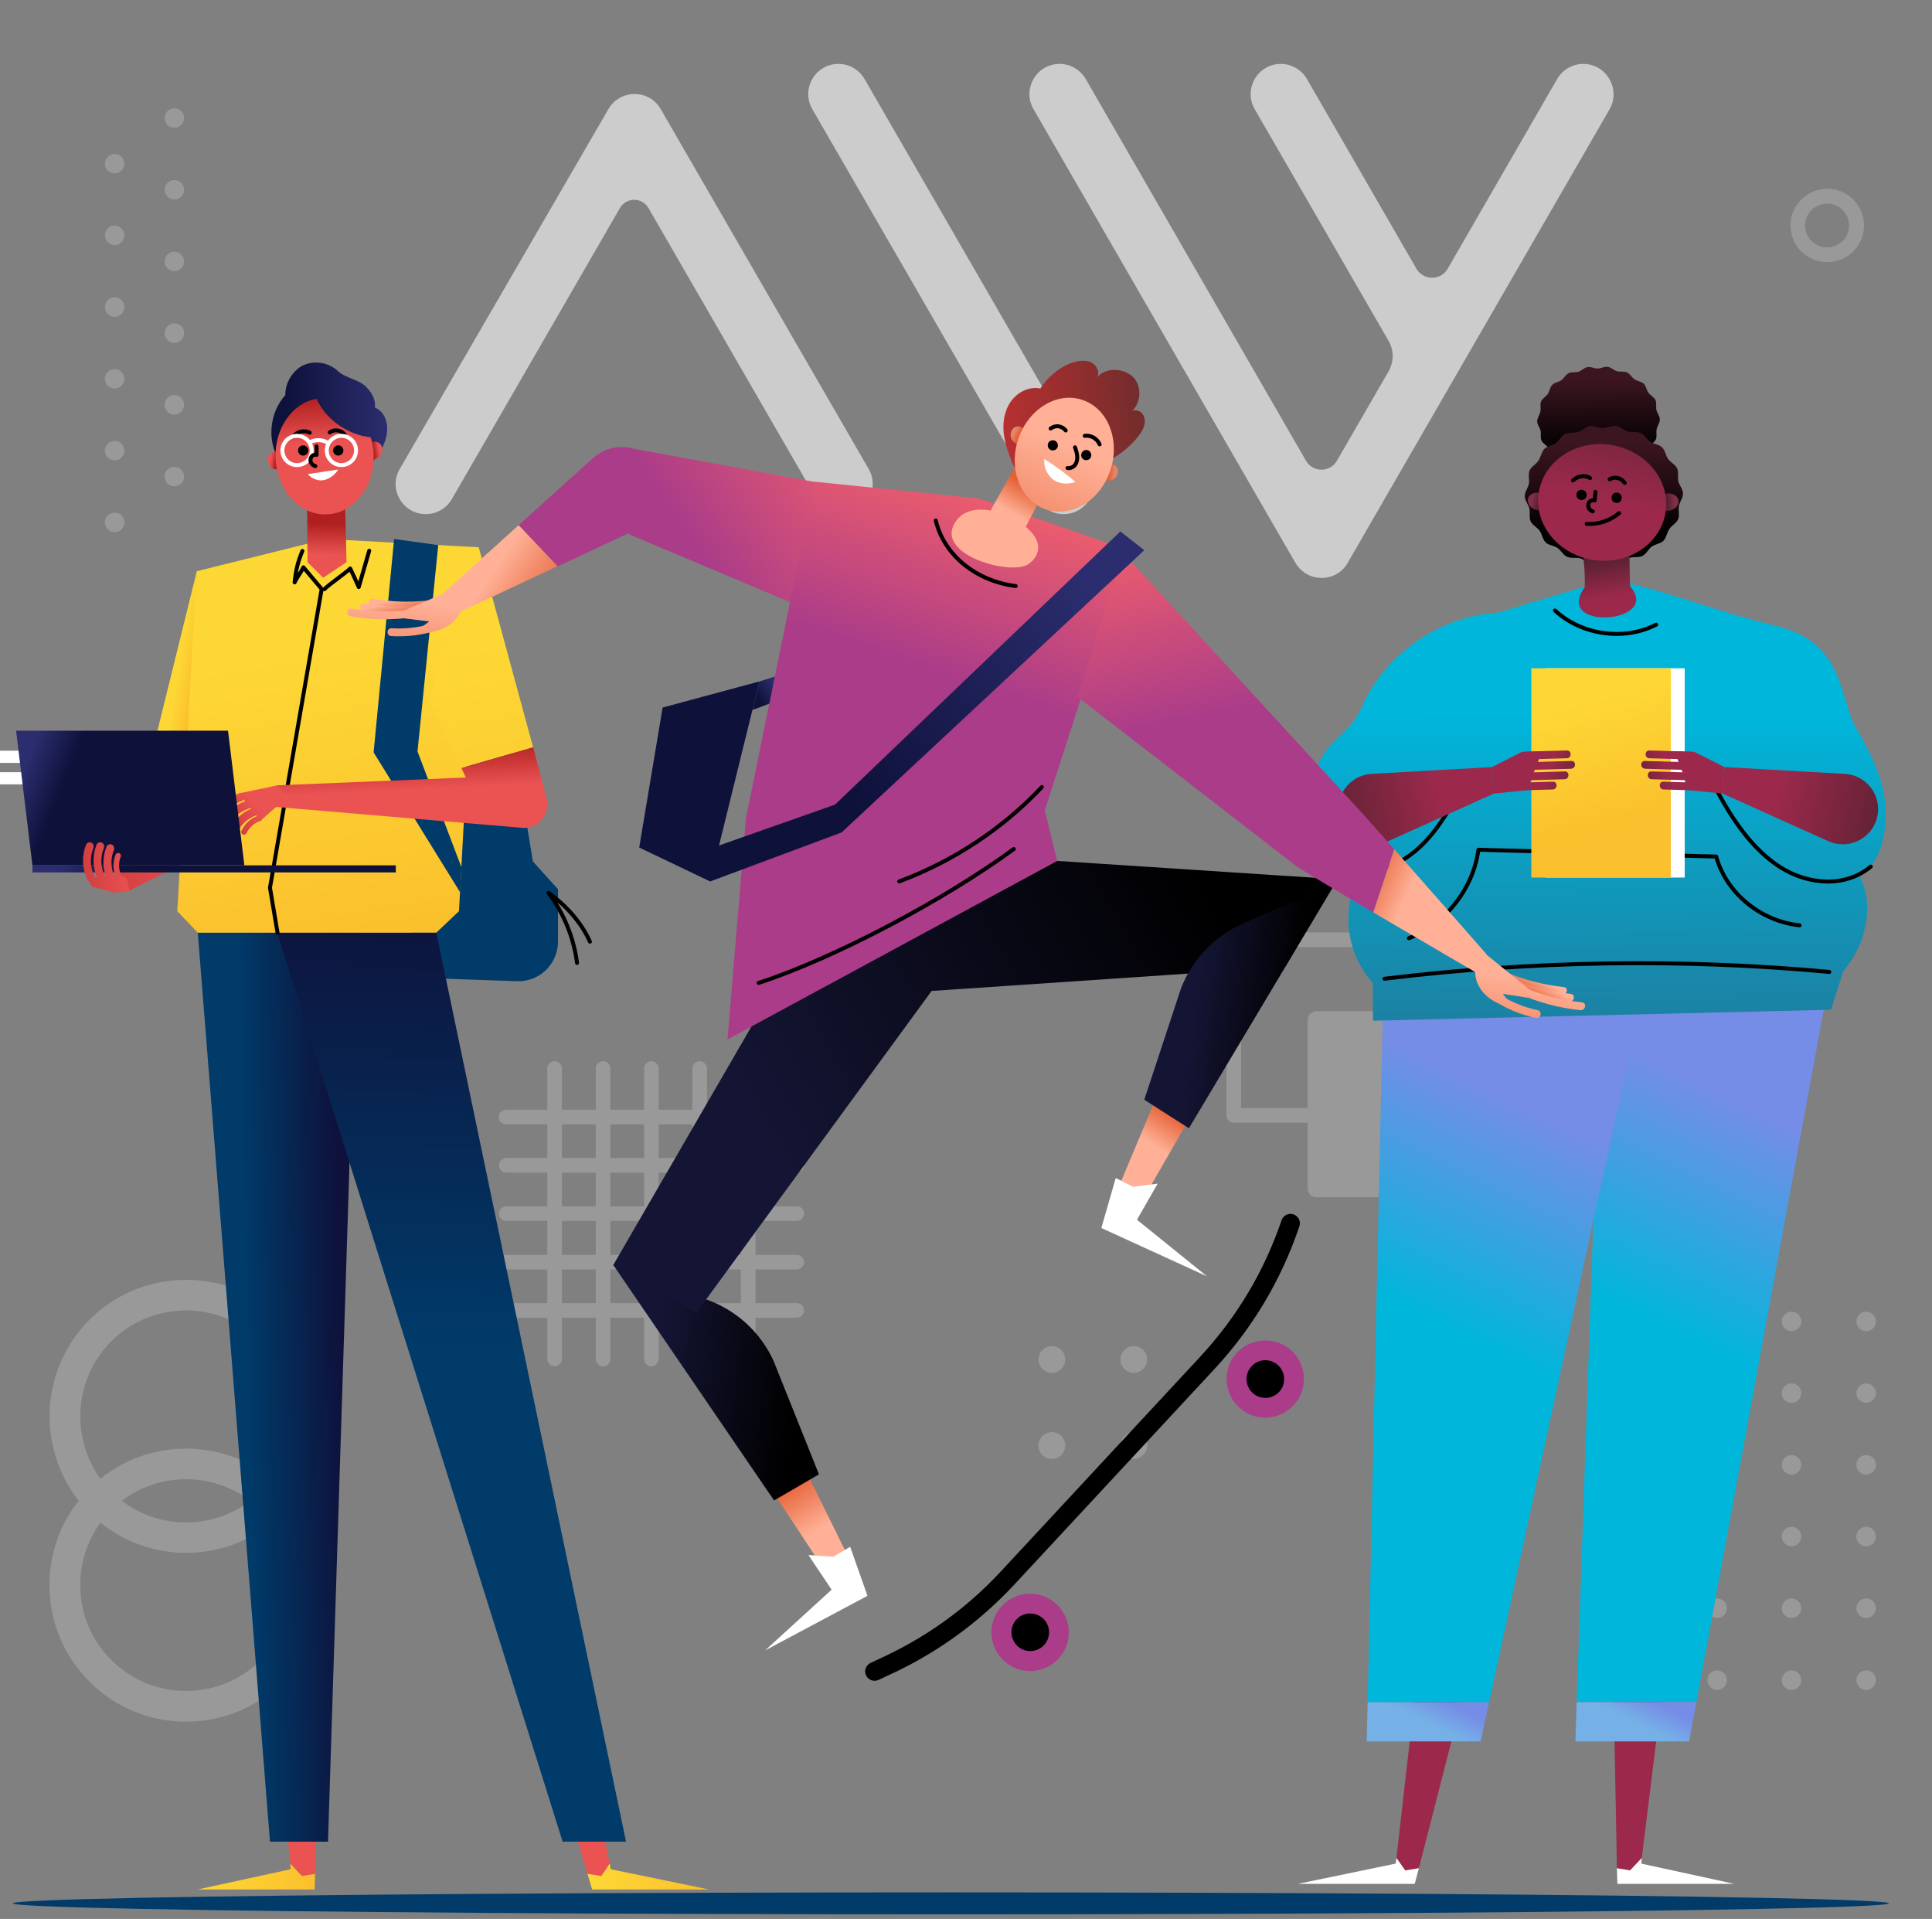 <?xml version="1.0" encoding="utf-8"?>
<!-- Generator: Adobe Illustrator 25.0.0, SVG Export Plug-In . SVG Version: 6.00 Build 0)  -->
<svg version="1.1" xmlns="http://www.w3.org/2000/svg" xmlns:xlink="http://www.w3.org/1999/xlink" x="0px" y="0px"
	 viewBox="0 0 792.2 786.8" style="enable-background:new 0 0 792.2 786.8;" xml:space="preserve">
<rect x="0" y="0" width="792.2" height="786.8" fill="#808080" stroke="none"/>
<style type="text/css">
	.st0{opacity:0.2;}
	.st1{fill:#FFFFFF;}
	.st2{fill:none;stroke:#FFFFFF;stroke-width:5;stroke-linecap:round;stroke-linejoin:round;stroke-miterlimit:10;}
	.st3{opacity:0.6;}
	.st4{fill:#003B6A;}
	.st5{fill:url(#SVGID_1_);}
	.st6{fill:url(#SVGID_2_);}
	.st7{fill:url(#SVGID_3_);}
	.st8{fill:url(#SVGID_4_);}
	.st9{fill:url(#SVGID_5_);}
	.st10{fill:url(#SVGID_6_);}
	.st11{fill:url(#SVGID_7_);}
	.st12{fill:url(#SVGID_8_);}
	.st13{fill:url(#SVGID_9_);}
	.st14{fill:url(#SVGID_10_);}
	.st15{fill:url(#SVGID_11_);}
	.st16{fill:url(#SVGID_12_);}
	.st17{fill:url(#SVGID_13_);}
	.st18{fill:none;stroke:#000000;stroke-width:1.621;stroke-linecap:round;stroke-linejoin:round;stroke-miterlimit:10;}
	.st19{fill:url(#SVGID_14_);}
	.st20{fill:none;stroke:#FFFFFF;stroke-width:1.621;stroke-miterlimit:10;}
	.st21{fill:url(#SVGID_15_);}
	.st22{fill:url(#SVGID_16_);}
	.st23{fill:url(#SVGID_17_);}
	.st24{fill:url(#SVGID_18_);}
	.st25{fill:url(#SVGID_19_);}
	.st26{fill:url(#SVGID_20_);}
	.st27{fill:url(#SVGID_21_);}
	.st28{fill:url(#SVGID_22_);}
	.st29{fill:url(#SVGID_23_);}
	.st30{fill:url(#SVGID_24_);}
	.st31{fill:url(#SVGID_25_);}
	.st32{fill:url(#SVGID_26_);}
	.st33{fill:url(#SVGID_27_);}
	.st34{fill:url(#SVGID_28_);}
	.st35{fill:url(#SVGID_29_);}
	.st36{fill:url(#SVGID_30_);}
	.st37{fill:url(#SVGID_31_);}
	.st38{fill:url(#SVGID_32_);}
	.st39{fill:url(#SVGID_33_);}
	.st40{fill:url(#SVGID_34_);}
	.st41{fill:url(#SVGID_35_);}
	.st42{fill:url(#SVGID_36_);}
	.st43{fill:url(#SVGID_37_);}
	.st44{fill:url(#SVGID_38_);}
	.st45{fill:none;}
	.st46{fill:url(#SVGID_39_);}
	.st47{fill:url(#SVGID_40_);}
	.st48{fill:url(#SVGID_41_);}
	.st49{fill:url(#SVGID_42_);}
	.st50{fill:url(#SVGID_43_);}
	.st51{fill:url(#SVGID_44_);}
	.st52{fill:url(#SVGID_45_);}
	.st53{fill:url(#SVGID_46_);}
	.st54{fill:url(#SVGID_47_);}
	.st55{fill:url(#SVGID_48_);}
	.st56{fill:url(#SVGID_49_);}
	.st57{fill:url(#SVGID_50_);}
	.st58{fill:url(#SVGID_51_);}
	.st59{fill:url(#SVGID_52_);}
	.st60{fill:url(#SVGID_53_);}
	.st61{fill:url(#SVGID_54_);}
	.st62{fill:url(#SVGID_55_);}
	.st63{fill:url(#SVGID_56_);}
	.st64{fill:url(#SVGID_57_);}
	.st65{fill:url(#SVGID_58_);}
	.st66{fill:url(#SVGID_59_);}
	.st67{fill:url(#SVGID_60_);}
	.st68{fill:url(#SVGID_61_);}
	.st69{fill:url(#SVGID_62_);}
	.st70{fill:url(#SVGID_63_);}
	.st71{fill:url(#SVGID_64_);}
	.st72{fill:url(#SVGID_65_);}
	.st73{fill:url(#SVGID_66_);}
	.st74{fill:url(#SVGID_67_);}
	.st75{fill:url(#SVGID_68_);}
	.st76{fill:url(#SVGID_69_);}
	.st77{fill:url(#SVGID_70_);}
	.st78{fill:#AA3C89;}
	.st79{fill:url(#SVGID_71_);}
	.st80{fill:url(#SVGID_72_);}
	.st81{fill:url(#SVGID_73_);}
	.st82{fill:url(#SVGID_74_);}
	.st83{fill:url(#SVGID_75_);}
	.st84{fill:url(#SVGID_76_);}
	.st85{fill:url(#SVGID_77_);}
	.st86{fill:url(#SVGID_78_);}
	.st87{fill:url(#SVGID_79_);}
	.st88{fill:url(#SVGID_80_);}
</style>
<g id="Livello_2">
</g>
<g id="Livello_3">
	<g class="st0">
		<g>
			<path class="st1" d="M577.9,460.3h-72c-1.7,0-3-1.4-3-3v-72c0-1.7,1.4-3,3-3h72c1.7,0,3,1.4,3,3v72
				C580.9,459,579.6,460.3,577.9,460.3z M508.9,454.3h66v-66h-66V454.3z"/>
		</g>
		<path class="st1" d="M539.8,414.6h69.1c2,0,3.6,1.6,3.6,3.6v69.1c0,2-1.6,3.6-3.6,3.6h-69.1c-2,0-3.6-1.6-3.6-3.6v-69.1
			C536.2,416.2,537.9,414.6,539.8,414.6z"/>
		<path class="st1" d="M436.8,557.4c0,3-2.5,5.5-5.5,5.5c-3,0-5.5-2.5-5.5-5.5c0-3,2.5-5.5,5.5-5.5
			C434.3,551.9,436.8,554.4,436.8,557.4z"/>
		<path class="st1" d="M436.8,592.7c0,3-2.5,5.5-5.5,5.5c-3,0-5.5-2.5-5.5-5.5c0-3,2.5-5.5,5.5-5.5
			C434.3,587.2,436.8,589.6,436.8,592.7z"/>
		<path class="st1" d="M470.4,557.4c0,3-2.5,5.5-5.5,5.5s-5.5-2.5-5.5-5.5c0-3,2.5-5.5,5.5-5.5S470.4,554.4,470.4,557.4z"/>
		<path class="st1" d="M470.4,592.7c0,3-2.5,5.5-5.5,5.5s-5.5-2.5-5.5-5.5c0-3,2.5-5.5,5.5-5.5S470.4,589.6,470.4,592.7z"/>
		<path class="st1" d="M51,67.1c0,2.2-1.8,4-4,4c-2.2,0-4-1.8-4-4s1.8-4,4-4C49.2,63.1,51,64.9,51,67.1z"/>
		<path class="st1" d="M51,96.5c0,2.2-1.8,4-4,4c-2.2,0-4-1.8-4-4s1.8-4,4-4C49.2,92.5,51,94.3,51,96.5z"/>
		<path class="st1" d="M51,125.9c0,2.2-1.8,4-4,4c-2.2,0-4-1.8-4-4c0-2.2,1.8-4,4-4C49.2,121.9,51,123.7,51,125.9z"/>
		<path class="st1" d="M51,155.3c0,2.2-1.8,4-4,4c-2.2,0-4-1.8-4-4c0-2.2,1.8-4,4-4C49.2,151.3,51,153.1,51,155.3z"/>
		<path class="st1" d="M51,184.8c0,2.2-1.8,4-4,4c-2.2,0-4-1.8-4-4c0-2.2,1.8-4,4-4C49.2,180.7,51,182.5,51,184.8z"/>
		<path class="st1" d="M51,214.2c0,2.2-1.8,4-4,4c-2.2,0-4-1.8-4-4c0-2.2,1.8-4,4-4C49.2,210.1,51,211.9,51,214.2z"/>
		<path class="st1" d="M75.5,48.4c0,2.2-1.8,4-4,4c-2.2,0-4-1.8-4-4c0-2.2,1.8-4,4-4C73.7,44.4,75.5,46.2,75.5,48.4z"/>
		<path class="st1" d="M75.5,77.8c0,2.2-1.8,4-4,4c-2.2,0-4-1.8-4-4c0-2.2,1.8-4,4-4C73.7,73.8,75.5,75.6,75.5,77.8z"/>
		<path class="st1" d="M75.5,107.2c0,2.2-1.8,4-4,4c-2.2,0-4-1.8-4-4s1.8-4,4-4C73.7,103.2,75.5,105,75.5,107.2z"/>
		<path class="st1" d="M75.5,136.6c0,2.2-1.8,4-4,4c-2.2,0-4-1.8-4-4c0-2.2,1.8-4,4-4C73.7,132.6,75.5,134.4,75.5,136.6z"/>
		<path class="st1" d="M75.5,166c0,2.2-1.8,4-4,4c-2.2,0-4-1.8-4-4c0-2.2,1.8-4,4-4C73.7,162,75.5,163.8,75.5,166z"/>
		<path class="st1" d="M75.5,195.4c0,2.2-1.8,4-4,4c-2.2,0-4-1.8-4-4c0-2.2,1.8-4,4-4C73.7,191.4,75.5,193.2,75.5,195.4z"/>
		<g>
			<path class="st1" d="M326.6,540.3H207.6c-1.7,0-3-1.4-3-3s1.4-3,3-3h119.1c1.7,0,3,1.4,3,3S328.3,540.3,326.6,540.3z"/>
		</g>
		<g>
			<path class="st1" d="M326.6,520.5H207.6c-1.7,0-3-1.4-3-3s1.4-3,3-3h119.1c1.7,0,3,1.4,3,3S328.3,520.5,326.6,520.5z"/>
		</g>
		<g>
			<path class="st1" d="M326.6,500.6H207.6c-1.7,0-3-1.4-3-3s1.4-3,3-3h119.1c1.7,0,3,1.4,3,3S328.3,500.6,326.6,500.6z"/>
		</g>
		<g>
			<path class="st1" d="M326.6,480.8H207.6c-1.7,0-3-1.4-3-3s1.4-3,3-3h119.1c1.7,0,3,1.4,3,3S328.3,480.8,326.6,480.8z"/>
		</g>
		<g>
			<path class="st1" d="M326.6,461L326.6,461l-119.1,0c-1.7,0-3-1.4-3-3s1.4-3,3-3l0,0l119.1,0c1.7,0,3,1.4,3,3S328.3,461,326.6,461
				z"/>
		</g>
		<g>
			<path class="st1" d="M306.8,560.2c-1.7,0-3-1.4-3-3V438.1c0-1.7,1.4-3,3-3s3,1.4,3,3v119.1C309.8,558.8,308.5,560.2,306.8,560.2z
				"/>
		</g>
		<g>
			<path class="st1" d="M286.9,560.2c-1.7,0-3-1.4-3-3V438.1c0-1.7,1.4-3,3-3s3,1.4,3,3v119.1C290,558.8,288.6,560.2,286.9,560.2z"
				/>
		</g>
		<g>
			<path class="st1" d="M267.1,560.2c-1.7,0-3-1.4-3-3V438.1c0-1.7,1.4-3,3-3s3,1.4,3,3v119.1C270.1,558.8,268.8,560.2,267.1,560.2z
				"/>
		</g>
		<g>
			<path class="st1" d="M247.3,560.2c-1.7,0-3-1.4-3-3V438.1c0-1.7,1.4-3,3-3s3,1.4,3,3v119.1C250.3,558.8,248.9,560.2,247.3,560.2z
				"/>
		</g>
		<g>
			<path class="st1" d="M227.4,560.2c-1.7,0-3-1.4-3-3V438.1c0-1.7,1.4-3,3-3s3,1.4,3,3v119.1C230.4,558.8,229.1,560.2,227.4,560.2z
				"/>
		</g>
		<path class="st1" d="M677.5,541.8c0,2.2-1.8,4-4,4c-2.2,0-4-1.8-4-4c0-2.2,1.8-4,4-4C675.7,537.8,677.5,539.6,677.5,541.8z"/>
		<path class="st1" d="M708.1,541.8c0,2.2-1.8,4-4,4s-4-1.8-4-4c0-2.2,1.8-4,4-4S708.1,539.6,708.1,541.8z"/>
		<path class="st1" d="M738.6,541.8c0,2.2-1.8,4-4,4s-4-1.8-4-4c0-2.2,1.8-4,4-4S738.6,539.6,738.6,541.8z"/>
		<path class="st1" d="M769.2,541.8c0,2.2-1.8,4-4,4c-2.2,0-4-1.8-4-4c0-2.2,1.8-4,4-4C767.4,537.8,769.2,539.6,769.2,541.8z"/>
		<path class="st1" d="M677.5,571.2c0,2.2-1.8,4-4,4c-2.2,0-4-1.8-4-4s1.8-4,4-4C675.7,567.2,677.5,569,677.5,571.2z"/>
		<path class="st1" d="M708.1,571.2c0,2.2-1.8,4-4,4s-4-1.8-4-4s1.8-4,4-4S708.1,569,708.1,571.2z"/>
		<path class="st1" d="M738.6,571.2c0,2.2-1.8,4-4,4s-4-1.8-4-4s1.8-4,4-4S738.6,569,738.6,571.2z"/>
		<path class="st1" d="M769.2,571.2c0,2.2-1.8,4-4,4c-2.2,0-4-1.8-4-4s1.8-4,4-4C767.4,567.2,769.2,569,769.2,571.2z"/>
		<path class="st1" d="M677.5,600.6c0,2.2-1.8,4-4,4c-2.2,0-4-1.8-4-4c0-2.2,1.8-4,4-4C675.7,596.6,677.5,598.4,677.5,600.6z"/>
		<path class="st1" d="M708.1,600.6c0,2.2-1.8,4-4,4s-4-1.8-4-4c0-2.2,1.8-4,4-4S708.1,598.4,708.1,600.6z"/>
		<path class="st1" d="M738.6,600.6c0,2.2-1.8,4-4,4s-4-1.8-4-4c0-2.2,1.8-4,4-4S738.6,598.4,738.6,600.6z"/>
		<path class="st1" d="M769.2,600.6c0,2.2-1.8,4-4,4c-2.2,0-4-1.8-4-4c0-2.2,1.8-4,4-4C767.4,596.6,769.2,598.4,769.2,600.6z"/>
		<path class="st1" d="M677.5,630c0,2.2-1.8,4-4,4c-2.2,0-4-1.8-4-4s1.8-4,4-4C675.7,626,677.5,627.8,677.5,630z"/>
		<path class="st1" d="M708.1,630c0,2.2-1.8,4-4,4s-4-1.8-4-4s1.8-4,4-4S708.1,627.8,708.1,630z"/>
		<path class="st1" d="M738.6,630c0,2.2-1.8,4-4,4s-4-1.8-4-4s1.8-4,4-4S738.6,627.8,738.6,630z"/>
		<path class="st1" d="M769.2,630c0,2.2-1.8,4-4,4c-2.2,0-4-1.8-4-4s1.8-4,4-4C767.4,626,769.2,627.8,769.2,630z"/>
		<path class="st1" d="M677.5,659.4c0,2.2-1.8,4-4,4c-2.2,0-4-1.8-4-4c0-2.2,1.8-4,4-4C675.7,655.4,677.5,657.2,677.5,659.4z"/>
		<path class="st1" d="M708.1,659.4c0,2.2-1.8,4-4,4s-4-1.8-4-4c0-2.2,1.8-4,4-4S708.1,657.2,708.1,659.4z"/>
		<path class="st1" d="M738.6,659.4c0,2.2-1.8,4-4,4s-4-1.8-4-4c0-2.2,1.8-4,4-4S738.6,657.2,738.6,659.4z"/>
		<path class="st1" d="M769.2,659.4c0,2.2-1.8,4-4,4c-2.2,0-4-1.8-4-4c0-2.2,1.8-4,4-4C767.4,655.4,769.2,657.2,769.2,659.4z"/>
		<path class="st1" d="M677.5,688.9c0,2.2-1.8,4-4,4c-2.2,0-4-1.8-4-4s1.8-4,4-4C675.7,684.8,677.5,686.6,677.5,688.9z"/>
		<path class="st1" d="M708.1,688.9c0,2.2-1.8,4-4,4s-4-1.8-4-4s1.8-4,4-4S708.1,686.6,708.1,688.9z"/>
		<path class="st1" d="M738.6,688.9c0,2.2-1.8,4-4,4s-4-1.8-4-4s1.8-4,4-4S738.6,686.6,738.6,688.9z"/>
		<path class="st1" d="M769.2,688.9c0,2.2-1.8,4-4,4c-2.2,0-4-1.8-4-4s1.8-4,4-4C767.4,684.8,769.2,686.6,769.2,688.9z"/>
		<g>
			<path class="st1" d="M76.3,705.9c-15,0-29-5.8-39.6-16.4c-10.6-10.6-16.4-24.6-16.4-39.6s5.8-29,16.4-39.6
				c21.8-21.8,57.4-21.8,79.2,0c10.6,10.6,16.4,24.6,16.4,39.6s-5.8,29-16.4,39.6h0C105.3,700.1,91.3,705.9,76.3,705.9z M76.3,606.5
				c-11.1,0-22.3,4.2-30.7,12.7c-8.2,8.2-12.7,19.1-12.7,30.7s4.5,22.5,12.7,30.7c8.2,8.2,19.1,12.7,30.7,12.7s22.5-4.5,30.7-12.7
				c0,0,0,0,0,0c8.2-8.2,12.7-19.1,12.7-30.7s-4.5-22.5-12.7-30.7C98.5,610.7,87.4,606.5,76.3,606.5z"/>
		</g>
		<g>
			<path class="st1" d="M749.2,107.5c-4,0-7.8-1.6-10.6-4.4c-5.9-5.9-5.9-15.4,0-21.3c5.9-5.9,15.4-5.9,21.3,0
				c5.9,5.9,5.9,15.4,0,21.3l0,0C757,106,753.2,107.5,749.2,107.5z M749.2,83.5c-2.3,0-4.6,0.9-6.4,2.6c-3.5,3.5-3.5,9.2,0,12.7
				c1.7,1.7,4,2.6,6.4,2.6c2.4,0,4.7-0.9,6.4-2.6c3.5-3.5,3.5-9.2,0-12.7C753.8,84.4,751.5,83.5,749.2,83.5z M757.7,101L757.7,101
				L757.7,101z"/>
		</g>
		<g>
			<path class="st1" d="M76.3,636.7c-14.3,0-28.7-5.5-39.6-16.4c-21.8-21.8-21.8-57.4,0-79.2c21.8-21.8,57.4-21.8,79.2,0
				c21.8,21.8,21.8,57.4,0,79.2C105,631.2,90.6,636.7,76.3,636.7z M76.3,537.3c-11.1,0-22.3,4.2-30.7,12.7
				c-16.9,16.9-16.9,44.5,0,61.5s44.5,16.9,61.5,0s16.9-44.5,0-61.5C98.5,541.5,87.4,537.3,76.3,537.3z"/>
		</g>
	</g>
	<g>
		<line class="st2" x1="45.3" y1="310.3" x2="-52.9" y2="310.3"/>
		<line class="st2" x1="63.7" y1="319.1" x2="-34.5" y2="319.1"/>
	</g>
</g>
<g id="Livello_1">
	<g class="st3">
		<path class="st1" d="M354.5,32.4c-2.2-3.8-6.3-6.2-10.7-6.2c-9.5,0-15.5,10.3-10.7,18.6l92.3,159.8c2.2,3.8,6.3,6.2,10.7,6.2
			c9.5,0,15.5-10.3,10.7-18.6L354.5,32.4z"/>
		<path class="st1" d="M649.2,26.2c-4.4,0-8.5,2.4-10.7,6.2l-44.9,77.8c-2.8,4.9-9.9,4.9-12.8,0l-44.9-77.8
			c-2.2-3.8-6.3-6.2-10.7-6.2c-9.5,0-15.5,10.3-10.7,18.6l54.9,95c2.2,3.8,2.2,8.5,0,12.4l-21.2,36.7c-2.8,4.9-9.9,4.9-12.7,0
			L445.2,32.4c-2.2-3.8-6.3-6.2-10.7-6.2c-9.5,0-15.5,10.3-10.7,18.6l103.8,179.8l3.6,6.2c4.8,8.2,16.7,8.2,21.4,0l107.4-186
			C664.7,36.6,658.7,26.2,649.2,26.2z"/>
		<path class="st1" d="M270.9,44.7c-4.7-8.2-16.6-8.2-21.4,0l-3.6,6.2l-82,141.4c-4.8,8.2,1.2,18.5,10.7,18.5
			c4.4,0,8.5-2.4,10.7-6.2l68.9-119.3c2.6-4.5,9.1-4.5,11.7,0l68.9,119.3c2.2,3.8,6.3,6.2,10.7,6.2h0c9.5,0,15.4-10.3,10.7-18.5
			L270.9,44.7z"/>
	</g>
	<ellipse class="st4" cx="389.9" cy="780.4" rx="384.6" ry="4.5"/>
	<g>
		<path class="st4" d="M185.2,290.3l26.3,20.1l7,42.8l10.3,11.4v21.4c0,9.3-7.7,16.7-16.9,16.3l-46.5-1.6L185.2,290.3z"/>
		<linearGradient id="SVGID_1_" gradientUnits="userSpaceOnUse" x1="73.077" y1="272.603" x2="80.626" y2="273.821">
			<stop  offset="0" style="stop-color:#FDD835"/>
			<stop  offset="1" style="stop-color:#FBC02D"/>
		</linearGradient>
		<polygon class="st5" points="80.7,234.2 61.9,310.4 90.7,314.9 		"/>
		<linearGradient id="SVGID_2_" gradientUnits="userSpaceOnUse" x1="111.282" y1="172.651" x2="158.64" y2="172.651">
			<stop  offset="0.103" style="stop-color:#0E113A"/>
			<stop  offset="1" style="stop-color:#2B2D6E"/>
		</linearGradient>
		<path class="st6" d="M113.4,186.8c-3.8-8-2.4-18.2,3.6-24.8c-0.1-5,3-10.2,7.5-12.3c4.5-2,10.2-1.1,13.9,2.3
			c3.5,3.3,8.8,3.4,12,6.9c2.1,2.2,3.8,5.2,3.3,8.2c2.8,1.1,4.4,3.7,4.9,6.7c0.5,3-0.2,6-1.4,8.8c-2.7,6.1-8.1,11-14.5,13
			c-6.4,2-13.6,1.1-19.3-2.3C119.5,191,115.3,190.7,113.4,186.8z"/>
		<g>
			<linearGradient id="SVGID_3_" gradientUnits="userSpaceOnUse" x1="121.468" y1="580.398" x2="121.468" y2="495.579">
				<stop  offset="0" style="stop-color:#EB5353"/>
				<stop  offset="1" style="stop-color:#B02020"/>
			</linearGradient>
			<polygon class="st7" points="110.7,674.2 119,764.1 123.8,769.2 129.2,768.3 132.2,674.2 			"/>
			<linearGradient id="SVGID_4_" gradientUnits="userSpaceOnUse" x1="81.121" y1="769.406" x2="129.232" y2="769.406">
				<stop  offset="0" style="stop-color:#FDD835"/>
				<stop  offset="1" style="stop-color:#FBC02D"/>
			</linearGradient>
			<polygon class="st8" points="123.8,769.2 119,764.1 119.2,766.4 81.1,774.7 129,774.7 129.2,768.3 			"/>
		</g>
		<g>
			
				<linearGradient id="SVGID_5_" gradientUnits="userSpaceOnUse" x1="676.397" y1="580.398" x2="676.397" y2="495.579" gradientTransform="matrix(-1 0 0.267 1 718.966 0)">
				<stop  offset="0" style="stop-color:#EB5353"/>
				<stop  offset="1" style="stop-color:#B02020"/>
			</linearGradient>
			<polygon class="st9" points="212.8,674.2 240.9,768.3 246.6,769.2 250,764.1 232.2,674.2 			"/>
			<linearGradient id="SVGID_6_" gradientUnits="userSpaceOnUse" x1="240.899" y1="769.406" x2="290.721" y2="769.406">
				<stop  offset="0" style="stop-color:#FDD835"/>
				<stop  offset="1" style="stop-color:#FBC02D"/>
			</linearGradient>
			<polygon class="st10" points="246.6,769.2 250,764.1 250.4,766.4 290.7,774.7 242.8,774.7 240.9,768.3 			"/>
		</g>
		<linearGradient id="SVGID_7_" gradientUnits="userSpaceOnUse" x1="145.854" y1="567.912" x2="100.964" y2="568.932">
			<stop  offset="0.103" style="stop-color:#0E113A"/>
			<stop  offset="1" style="stop-color:#003B6A"/>
		</linearGradient>
		<polygon class="st11" points="81.1,382.4 110.7,755.1 134.5,755.1 146.3,382.4 		"/>
		<linearGradient id="SVGID_8_" gradientUnits="userSpaceOnUse" x1="187.663" y1="343.322" x2="185.394" y2="553.601">
			<stop  offset="0.103" style="stop-color:#0E113A"/>
			<stop  offset="1" style="stop-color:#003B6A"/>
		</linearGradient>
		<polygon class="st12" points="113.7,382.4 230.7,755.1 256.7,755.1 178.9,382.4 		"/>
		<g>
			<linearGradient id="SVGID_9_" gradientUnits="userSpaceOnUse" x1="128.02" y1="262.149" x2="150.007" y2="386.895">
				<stop  offset="0" style="stop-color:#FDD835"/>
				<stop  offset="1" style="stop-color:#FBC02D"/>
			</linearGradient>
			<polygon class="st13" points="80.7,234.2 133.8,221 196.3,224.4 188.2,373.6 178.9,382.4 81.1,382.4 72.7,373.6 			"/>
		</g>
		<linearGradient id="SVGID_10_" gradientUnits="userSpaceOnUse" x1="133.743" y1="227.363" x2="134.052" y2="214.69">
			<stop  offset="0" style="stop-color:#EB5353"/>
			<stop  offset="1" style="stop-color:#B02020"/>
		</linearGradient>
		<path class="st14" d="M142.1,230.5l-0.8-31.5l-15.4,5.5c0.1,7.1,0.1,17.2,0.2,26l6.4,6.4L142.1,230.5z"/>
		<linearGradient id="SVGID_11_" gradientUnits="userSpaceOnUse" x1="155.441" y1="184.392" x2="153.298" y2="184.698">
			<stop  offset="0" style="stop-color:#EB5353"/>
			<stop  offset="1" style="stop-color:#B02020"/>
		</linearGradient>
		<path class="st15" d="M151.2,183.9c-0.2-1.3,0.8-2.6,2.1-2.8c1.3-0.2,2.6,0.6,3.2,1.8c0.5,1.2,0.3,2.7-0.4,3.7
			c-0.6,0.8-1.4,1.4-2.4,1.6c-1,0.2-2-0.1-2.7-0.8"/>
		
			<linearGradient id="SVGID_12_" gradientUnits="userSpaceOnUse" x1="630.46" y1="188.592" x2="628.317" y2="188.898" gradientTransform="matrix(-1 0 0 1 741.49 0)">
			<stop  offset="0" style="stop-color:#EB5353"/>
			<stop  offset="1" style="stop-color:#B02020"/>
		</linearGradient>
		<path class="st16" d="M115.3,188.1c0.2-1.3-0.8-2.6-2.1-2.8c-1.3-0.2-2.6,0.6-3.2,1.8c-0.5,1.2-0.3,2.7,0.4,3.7
			c0.6,0.8,1.4,1.4,2.4,1.6c1,0.2,2-0.1,2.7-0.8"/>
		<linearGradient id="SVGID_13_" gradientUnits="userSpaceOnUse" x1="132.642" y1="181.86" x2="131.284" y2="162.85">
			<stop  offset="0" style="stop-color:#EB5353"/>
			<stop  offset="1" style="stop-color:#B02020"/>
		</linearGradient>
		<path class="st17" d="M129.8,163.5c-10,1.8-17.3,12.2-16.8,24.4c0.6,13.2,10,23.5,21.1,23c11.1-0.5,19.6-11.5,19.1-24.7
			c-0.1-2.4-0.5-4.7-1.2-6.9C142.6,178.3,133.5,171.9,129.8,163.5z"/>
		<g>
			<circle cx="124.3" cy="184.7" r="2.1"/>
			<circle cx="138.7" cy="184.7" r="2.1"/>
		</g>
		<path class="st18" d="M120.2,179c0.8-1,1.9-1.7,3.1-2s2.5-0.2,3.7,0.4"/>
		<path class="st18" d="M135.2,177.3c0.9-0.7,2.2-1,3.3-0.8c1.2,0.2,2.2,0.8,2.9,1.8"/>
		<path class="st1" d="M126.2,194.4c1.6,1.9,4.4,3,6.8,2.4c2.4-0.6,4.4-2.2,5.7-4.3C134.5,193.1,130.4,193.8,126.2,194.4"/>
		<linearGradient id="SVGID_14_" gradientUnits="userSpaceOnUse" x1="80.68" y1="234.181" x2="80.68" y2="234.181">
			<stop  offset="0" style="stop-color:#EB5353"/>
			<stop  offset="1" style="stop-color:#B02020"/>
		</linearGradient>
		<path class="st19" d="M80.7,234.2"/>
		<g>
			<circle class="st20" cx="121.8" cy="184.7" r="6"/>
			<circle class="st20" cx="140" cy="184.7" r="6"/>
			<path class="st18" d="M129.8,183c0,1.2,0,2.4,0,3.5c-0.8-0.2-1.7,0.1-2.1,0.8c-0.5,0.7-0.5,1.6-0.2,2.3c0.3,0.7,1,1.3,1.8,1.5"/>
			<path class="st20" d="M126.7,181.5c2.4-1.4,5.5-1.4,7.8,0.1"/>
		</g>
		<path class="st18" d="M133,241.6c1.9-2,8.7-6.6,10.6-8.5c1.2,2.5,2.4,5.1,3.5,7.6c1.4-4.9,2.9-10,4.3-14.9"/>
		<path class="st18" d="M124,225.9c-1.8,4.2-2.8,8.3-3.2,12.9c1-2.2,2.6-4,3.6-6.2c1.7,2.1,5.8,6.8,7.5,8.9L110.7,364l3.1,18.4"/>
		<polygon class="st4" points="161.6,221 153.2,308.5 188.7,365.9 189.2,355.6 171.2,308.1 179.7,223.5 		"/>
		<g>
			<g>
				<linearGradient id="SVGID_15_" gradientUnits="userSpaceOnUse" x1="190.62" y1="258.977" x2="216.918" y2="408.183">
					<stop  offset="0" style="stop-color:#FDD835"/>
					<stop  offset="1" style="stop-color:#FBC02D"/>
				</linearGradient>
				<polygon class="st21" points="196.3,224.4 175.9,286.7 189.2,314.9 218.6,306.4 				"/>
				<linearGradient id="SVGID_16_" gradientUnits="userSpaceOnUse" x1="168.19" y1="323.858" x2="167.324" y2="306.108">
					<stop  offset="0" style="stop-color:#EB5353"/>
					<stop  offset="1" style="stop-color:#B02020"/>
				</linearGradient>
				<path class="st22" d="M218.6,306.4l-29.4,8.5l1.8,3.9l-77.4,3.2l-1.2,8.8l102.7,8.7c6.2-0.3,10.6-6.2,9-12.3L218.6,306.4z"/>
				<g>
					
						<linearGradient id="SVGID_17_" gradientUnits="userSpaceOnUse" x1="163.119" y1="299.904" x2="133.43" y2="301.91" gradientTransform="matrix(0.798 -0.602 0.602 0.798 -206.353 187.887)">
						<stop  offset="0" style="stop-color:#EB5353"/>
						<stop  offset="1" style="stop-color:#B02020"/>
					</linearGradient>
					<polygon class="st23" points="113.7,322 98,325.3 106.8,336.5 117.5,327.1 					"/>
					
						<linearGradient id="SVGID_18_" gradientUnits="userSpaceOnUse" x1="162.708" y1="293.813" x2="133.018" y2="295.819" gradientTransform="matrix(0.798 -0.602 0.602 0.798 -206.353 187.887)">
						<stop  offset="0" style="stop-color:#EB5353"/>
						<stop  offset="1" style="stop-color:#B02020"/>
					</linearGradient>
					<path class="st24" d="M98,325.3c-4.5,1.5-8.3,4.9-10.3,9.2c-0.4,0.8,0.1,1.8,0.9,2.2c0.9,0.4,1.8-0.1,2.2-0.9
						c1.6-3.6,4.7-6.2,8.4-7.4c0.9-0.3,1.2-1.4,0.9-2.2C99.8,325.3,98.8,325,98,325.3z"/>
					
						<linearGradient id="SVGID_19_" gradientUnits="userSpaceOnUse" x1="163" y1="298.142" x2="133.311" y2="300.148" gradientTransform="matrix(0.798 -0.602 0.602 0.798 -206.353 187.887)">
						<stop  offset="0" style="stop-color:#EB5353"/>
						<stop  offset="1" style="stop-color:#B02020"/>
					</linearGradient>
					<path class="st25" d="M100.9,328.4c-4.5,1.5-8.3,4.9-10.3,9.2c-0.4,0.8,0.1,1.8,0.9,2.2c0.9,0.4,1.8-0.1,2.2-0.9
						c1.6-3.6,4.7-6.2,8.4-7.4c0.9-0.3,1.2-1.4,0.9-2.2C102.8,328.5,101.8,328.2,100.9,328.4z"/>
					
						<linearGradient id="SVGID_20_" gradientUnits="userSpaceOnUse" x1="163.282" y1="302.314" x2="133.593" y2="304.32" gradientTransform="matrix(0.798 -0.602 0.602 0.798 -206.353 187.887)">
						<stop  offset="0" style="stop-color:#EB5353"/>
						<stop  offset="1" style="stop-color:#B02020"/>
					</linearGradient>
					<path class="st26" d="M104.4,331c-4.5,1.5-8.3,4.9-10.3,9.2c-0.4,0.8,0.1,1.8,0.9,2.2c0.9,0.4,1.8-0.1,2.2-0.9
						c1.6-3.6,4.7-6.2,8.4-7.4c0.9-0.3,1.2-1.4,0.9-2.2C106.2,331,105.3,330.7,104.4,331z"/>
					
						<linearGradient id="SVGID_21_" gradientUnits="userSpaceOnUse" x1="163.504" y1="305.594" x2="133.815" y2="307.6" gradientTransform="matrix(0.798 -0.602 0.602 0.798 -206.353 187.887)">
						<stop  offset="0" style="stop-color:#EB5353"/>
						<stop  offset="1" style="stop-color:#B02020"/>
					</linearGradient>
					<path class="st27" d="M106,334.4c-3.1,1-5.6,3.3-7,6.3c-0.3,0.6,0.1,1.2,0.6,1.5c0.6,0.2,1.2-0.1,1.5-0.6
						c1.1-2.4,3.2-4.2,5.7-5c0.6-0.2,0.8-0.9,0.6-1.5C107.2,334.4,106.5,334.2,106,334.4z"/>
				</g>
			</g>
			<g>
				<linearGradient id="SVGID_22_" gradientUnits="userSpaceOnUse" x1="90.845" y1="348.792" x2="-25.07" y2="356.624">
					<stop  offset="0" style="stop-color:#EB5353"/>
					<stop  offset="1" style="stop-color:#B02020"/>
				</linearGradient>
				<polygon class="st28" points="52.9,365.2 84.4,349.5 67.5,336.5 43.4,363.6 				"/>
				<g>
					
						<linearGradient id="SVGID_23_" gradientUnits="userSpaceOnUse" x1="31.861" y1="316.063" x2="15.124" y2="307.296" gradientTransform="matrix(1 0 0.122 1 -39.594 0)">
						<stop  offset="0.103" style="stop-color:#0E113A"/>
						<stop  offset="1" style="stop-color:#2B2D6E"/>
					</linearGradient>
					<polygon class="st29" points="100.2,354.8 13.3,354.8 6.6,299.6 93.5,299.6 					"/>
					<linearGradient id="SVGID_24_" gradientUnits="userSpaceOnUse" x1="60.064" y1="341.777" x2="38.316" y2="330.385">
						<stop  offset="0.103" style="stop-color:#0E113A"/>
						<stop  offset="1" style="stop-color:#2B2D6E"/>
					</linearGradient>
					<rect x="13.3" y="354.8" class="st30" width="149" height="2.9"/>
				</g>
				<linearGradient id="SVGID_25_" gradientUnits="userSpaceOnUse" x1="55.009" y1="354.689" x2="4.593" y2="358.096">
					<stop  offset="0" style="stop-color:#EB5353"/>
					<stop  offset="1" style="stop-color:#B02020"/>
				</linearGradient>
				<path class="st31" d="M52.3,361.5c-0.2-1.2-1.1-2.3-2.3-2.5c-0.1,0-0.2-0.1-0.3-0.1c-1.1-2.4-1.2-5.1-0.2-7.6
					c0.2-0.6,0-1.2-0.6-1.5c-0.5-0.2-1.3,0-1.5,0.6c-1.1,2.8-1.2,5.9-0.1,8.7l-0.5,0c-1.4-3.4-1.5-7.2-0.1-10.6
					c0.3-0.8,0-1.8-0.8-2.2c-0.8-0.4-1.9,0-2.2,0.8c-1.6,3.9-1.7,8.3-0.3,12.3l-0.4,0c0-0.2,0-0.4-0.1-0.5
					c-1.7-3.5-1.8-7.6-0.3-11.2c0.3-0.8,0-1.8-0.8-2.2c-0.8-0.4-1.9,0-2.2,0.8c-1.7,4.3-1.7,9.2,0.1,13.4l-1,0.1
					c0.1-0.3,0.1-0.6-0.1-0.9c-1.7-3.5-1.8-7.6-0.3-11.2c0.3-0.8,0-1.8-0.8-2.2c-0.8-0.4-1.9,0-2.2,0.8c-1.8,4.4-1.7,9.5,0.3,13.8
					l2.1,3.4l9.1,2.5l6.3-0.7L52.3,361.5z"/>
			</g>
		</g>
		<path class="st18" d="M236.6,394.8c-1.3-10.3-5.4-20.3-11.7-28.7c7,4.9,13.5,12.1,17,20"/>
	</g>
	<g>
		<g>
			<g>
				<g>
					
						<linearGradient id="SVGID_26_" gradientUnits="userSpaceOnUse" x1="199.119" y1="455.542" x2="194.651" y2="383.416" gradientTransform="matrix(1 0 0 1 464.462 0)">
						<stop  offset="0" style="stop-color:#9C294B"/>
						<stop  offset="1" style="stop-color:#572131"/>
					</linearGradient>
					<polygon class="st32" points="692.6,604.6 673.2,761.8 668.4,766.9 663,766 660,604.6 					"/>
					<polygon class="st1" points="668.4,766.9 673.2,761.8 673,764.1 711.1,772.4 663.2,772.4 663,766 					"/>
				</g>
			</g>
			<linearGradient id="SVGID_27_" gradientUnits="userSpaceOnUse" x1="675.918" y1="552.269" x2="722.814" y2="456.602">
				<stop  offset="9.217880e-02" style="stop-color:#00B6DB"/>
				<stop  offset="1" style="stop-color:#758DE7"/>
			</linearGradient>
			<polygon class="st33" points="750.8,397.7 656.6,405.9 646.5,697.9 695.6,697.9 			"/>
			<linearGradient id="SVGID_28_" gradientUnits="userSpaceOnUse" x1="669.104" y1="706.903" x2="674.509" y2="695.876">
				<stop  offset="9.217880e-02" style="stop-color:#75B1E7"/>
				<stop  offset="1" style="stop-color:#758DE7"/>
			</linearGradient>
			<polygon class="st34" points="646.5,697.9 646,714 692.6,714 695.6,697.9 			"/>
		</g>
		<g>
			<g>
				<g>
					
						<linearGradient id="SVGID_29_" gradientUnits="userSpaceOnUse" x1="-220.906" y1="455.542" x2="-225.374" y2="383.417" gradientTransform="matrix(-1 0 -0.238 1 542.536 0)">
						<stop  offset="0" style="stop-color:#9C294B"/>
						<stop  offset="1" style="stop-color:#572131"/>
					</linearGradient>
					<polygon class="st35" points="590.5,604.6 572.6,761.8 576.2,766.9 581.8,766 623.2,604.6 					"/>
					<polygon class="st1" points="576.2,766.9 572.6,761.8 572.3,764.1 532.2,772.4 580.1,772.4 581.8,766 					"/>
				</g>
			</g>
			<linearGradient id="SVGID_30_" gradientUnits="userSpaceOnUse" x1="583.521" y1="706.767" x2="588.956" y2="695.678">
				<stop  offset="9.217880e-02" style="stop-color:#75B1E7"/>
				<stop  offset="1" style="stop-color:#758DE7"/>
			</linearGradient>
			<polygon class="st36" points="560.8,697.9 560.4,714 607.1,714 610.6,697.9 			"/>
			<linearGradient id="SVGID_31_" gradientUnits="userSpaceOnUse" x1="586.779" y1="552.341" x2="633.162" y2="457.719">
				<stop  offset="9.217880e-02" style="stop-color:#00B6DB"/>
				<stop  offset="1" style="stop-color:#758DE7"/>
			</linearGradient>
			<polygon class="st37" points="673.8,405.9 567.4,397.7 560.8,697.9 610.6,697.9 			"/>
		</g>
		<linearGradient id="SVGID_32_" gradientUnits="userSpaceOnUse" x1="654.833" y1="276.172" x2="656.244" y2="489.307">
			<stop  offset="7.541899e-02" style="stop-color:#00B6DB"/>
			<stop  offset="1" style="stop-color:#2C6383"/>
		</linearGradient>
		<path class="st38" d="M614.2,251.2c-24.1,1.4-46.8,17.3-56.2,39.6c-3.6,8.6-13.3,12.9-17,21.5c-3.7,8.6-5.2,18.5-2.6,27.5
			c2.6,9,9.7,17,18.8,19.2c-7.5,14.1-5,32.2,5.7,44c0,5,0.1,10.5,0.1,15.5l187.8-4.5l5.1-16c9-9.9,13.1-27.4,6.4-39
			c9.8-5.2,11.8-19.7,10.6-30.7c-1.3-11-6.8-21-12.2-30.6c-6.5-11.5-4.3-34.2-32.1-41c-30.6-7.5-50.2-16.5-69.4-19L614.2,251.2z"/>
		
			<linearGradient id="SVGID_33_" gradientUnits="userSpaceOnUse" x1="342.038" y1="153.303" x2="342.179" y2="179.181" gradientTransform="matrix(-1 1.490000e-02 1.720000e-02 1.159 994.697 -28.123)">
			<stop  offset="4.748600e-02" style="stop-color:#3B1520"/>
			<stop  offset="1" style="stop-color:#000000"/>
		</linearGradient>
		<path class="st39" d="M630.3,172.7c0,1.4,1.1,2.6,1.4,3.9c0.3,1.3-0.2,2.9,0.4,4.1c0.6,1.2,2.1,1.9,2.9,3c0.8,1.1,0.9,2.7,1.9,3.7
			c1,0.9,2.6,1,3.8,1.8c1.1,0.7,1.8,2.3,3.1,2.8c1.2,0.6,2.8,0.1,4.1,0.5c1.3,0.4,2.4,1.6,3.8,1.8c1.3,0.2,2.7-0.7,4.1-0.7
			c1.4,0,2.8,0.8,4.1,0.6c1.4-0.2,2.5-1.5,3.7-1.9c1.3-0.4,2.9,0,4.1-0.6c1.2-0.6,1.9-2.1,3-2.9c1.1-0.8,2.8-0.9,3.7-1.9
			c1-1,1.1-2.6,1.8-3.7c0.8-1.1,2.3-1.9,2.8-3.1c0.5-1.2,0-2.8,0.3-4.2c0.3-1.3,1.3-2.6,1.3-3.9c0-1.4-1.1-2.6-1.4-3.9
			c-0.3-1.3,0.2-2.9-0.4-4.1c-0.6-1.2-2.1-1.9-2.9-3c-0.8-1.1-0.9-2.7-1.9-3.7c-1-0.9-2.6-1-3.8-1.8c-1.1-0.7-1.8-2.3-3.1-2.8
			c-1.2-0.6-2.8-0.1-4.1-0.5c-1.3-0.4-2.4-1.6-3.8-1.8c-1.3-0.2-2.7,0.7-4.1,0.7c-1.4,0-2.8-0.8-4.1-0.6c-1.4,0.2-2.5,1.5-3.7,1.9
			c-1.3,0.4-2.9,0-4.1,0.6c-1.2,0.6-1.9,2.1-3,2.9c-1.1,0.8-2.8,0.9-3.7,1.9c-1,1-1.1,2.6-1.8,3.7c-0.8,1.1-2.3,1.9-2.8,3.1
			c-0.5,1.2,0,2.8-0.3,4.2C631.4,170,630.3,171.3,630.3,172.7z"/>
		
			<linearGradient id="SVGID_34_" gradientUnits="userSpaceOnUse" x1="340.3" y1="175.355" x2="340.481" y2="208.718" gradientTransform="matrix(-1 1.490000e-02 1.720000e-02 1.159 994.697 -28.123)">
			<stop  offset="4.748600e-02" style="stop-color:#3B1520"/>
			<stop  offset="1" style="stop-color:#000000"/>
		</linearGradient>
		<path class="st40" d="M625.2,203.4c0,1.8,1.5,3.4,1.9,5c0.4,1.7-0.2,3.8,0.5,5.3c0.7,1.6,2.7,2.5,3.7,3.9c1,1.4,1.2,3.5,2.5,4.8
			c1.2,1.2,3.4,1.3,4.9,2.3c1.4,1,2.3,2.9,3.9,3.6c1.6,0.7,3.6,0.2,5.3,0.6c1.7,0.5,3.1,2.1,4.9,2.3c1.7,0.2,3.5-0.9,5.3-0.9
			c1.8,0,3.6,1.1,5.3,0.8c1.7-0.3,3.2-1.9,4.8-2.4c1.7-0.5,3.8,0,5.3-0.8c1.6-0.8,2.4-2.8,3.8-3.8c1.4-1,3.6-1.2,4.8-2.4
			c1.2-1.3,1.4-3.4,2.4-4.8c1-1.5,2.9-2.4,3.6-4c0.7-1.6,0-3.6,0.3-5.4c0.3-1.7,1.7-3.3,1.7-5.1c0-1.8-1.5-3.4-1.9-5
			c-0.4-1.7,0.2-3.8-0.5-5.3c-0.7-1.6-2.7-2.5-3.7-3.9c-1-1.4-1.2-3.5-2.5-4.8c-1.2-1.2-3.4-1.3-4.9-2.3c-1.4-1-2.3-2.9-3.9-3.6
			c-1.6-0.7-3.6-0.2-5.3-0.6c-1.7-0.5-3.1-2.1-4.9-2.3c-1.7-0.2-3.5,0.9-5.3,0.9c-1.8,0-3.6-1.1-5.3-0.8c-1.7,0.3-3.2,1.9-4.8,2.4
			c-1.7,0.5-3.8,0-5.3,0.8c-1.6,0.8-2.4,2.8-3.8,3.8c-1.4,1-3.6,1.2-4.8,2.4c-1.2,1.3-1.4,3.4-2.4,4.8c-1,1.5-2.9,2.4-3.6,4
			c-0.7,1.6,0,3.6-0.3,5.4C626.6,200,625.2,201.6,625.2,203.4z"/>
		
			<linearGradient id="SVGID_35_" gradientUnits="userSpaceOnUse" x1="331.787" y1="289.097" x2="327.524" y2="273.467" gradientTransform="matrix(-0.913 0.408 0.408 0.913 844.385 -154.325)">
			<stop  offset="0" style="stop-color:#9C294B"/>
			<stop  offset="1" style="stop-color:#572131"/>
		</linearGradient>
		<path class="st41" d="M668,222c0.2,3.4,0.2,15,0.4,18.4c13.4,15.2-31.7,18.6-18.6,0.4c0.2-6-0.3-9.6-0.7-14"/>
		<g>
			
				<linearGradient id="SVGID_36_" gradientUnits="userSpaceOnUse" x1="604.794" y1="167.578" x2="602.045" y2="167.97" gradientTransform="matrix(0.997 8.150000e-02 -8.150000e-02 0.997 97.319 -10.646)">
				<stop  offset="0" style="stop-color:#822F48"/>
				<stop  offset="1" style="stop-color:#572131"/>
			</linearGradient>
			<path class="st42" d="M681,204.9c-0.2-1.3,1.3-2.5,3-2.6c1.7-0.1,3.4,0.9,4,2.1c0.6,1.2,0.2,2.7-0.9,3.7
				c-0.8,0.7-1.9,1.3-3.2,1.3c-1.3,0.1-2.6-0.3-3.4-1.1"/>
			
				<linearGradient id="SVGID_37_" gradientUnits="userSpaceOnUse" x1="194.35" y1="171.681" x2="191.601" y2="172.074" gradientTransform="matrix(-0.997 -8.150000e-02 -8.150000e-02 0.997 835.921 49.845)">
				<stop  offset="0" style="stop-color:#822F48"/>
				<stop  offset="1" style="stop-color:#572131"/>
			</linearGradient>
			<path class="st43" d="M633.8,205.2c0.4-1.3-0.9-2.7-2.5-3.1c-1.7-0.4-3.5,0.3-4.3,1.4c-0.8,1.1-0.6,2.6,0.2,3.8
				c0.7,0.9,1.7,1.6,2.9,1.8c1.2,0.3,2.6,0.1,3.6-0.5"/>
			<linearGradient id="SVGID_38_" gradientUnits="userSpaceOnUse" x1="657.108" y1="205.513" x2="669.606" y2="148.933">
				<stop  offset="0" style="stop-color:#9C294B"/>
				<stop  offset="1" style="stop-color:#572131"/>
			</linearGradient>
			<path class="st44" d="M683.2,207.3c-0.4,13.2-12.4,23.3-26.9,22.6c-14.5-0.7-26-12-25.6-25.2c0.4-13.2,12.4-23.3,26.9-22.6
				C672.1,182.9,683.6,194.1,683.2,207.3z"/>
			<g>
				<path d="M650.6,203.1c-0.1,1.2-1.1,2-2.3,1.9c-1.2-0.1-2-1.1-1.9-2.3c0.1-1.2,1.1-2,2.3-1.9C649.9,201,650.7,202,650.6,203.1z"
					/>
				<path d="M665,204.3c-0.1,1.2-1.1,2-2.3,1.9c-1.2-0.1-2-1.1-1.9-2.3c0.1-1.2,1.1-2,2.3-1.9C664.2,202.1,665.1,203.1,665,204.3z"
					/>
			</g>
			<path class="st18" d="M645,197c0.9-0.9,2-1.5,3.3-1.7c1.2-0.2,2.6,0,3.7,0.7"/>
			<path class="st18" d="M660,196.5c1-0.6,2.2-0.8,3.4-0.5c1.1,0.3,2.1,1,2.8,2"/>
			<path class="st18" d="M654.2,201.7c-0.1,1.2-0.2,2.4-0.3,3.5c-0.7-0.3-1.7,0-2.2,0.6c-0.5,0.6-0.6,1.5-0.3,2.3
				c0.3,0.8,0.9,1.3,1.7,1.6"/>
		</g>
		<path class="st45" d="M659.5,233.1c-8.3-0.6-16.8-1.2-24.7,1.3c-7.9,2.5-15.2,8.9-16.2,17.1"/>
		<path class="st18" d="M544.5,350.7c5.2,5.5,13.5,7.3,20.9,5.8c7.4-1.5,13.9-6,19.1-11.5c5.2-5.5,9.1-12,13-18.5"/>
		<path class="st18" d="M767.1,355.3c-10.5,8.8-25.8,7.5-37.2,0.2c-11.4-7.3-19.6-19.5-26.3-32.1"/>
		<path class="st18" d="M567.7,401.3c60.5-7.4,121.7-8.4,182.4-2.8"/>
		<path class="st18" d="M577.7,384.7c15-5.9,26.4-20.3,28.5-36.3c32.5,0.8,65,2,97.5,2.8c4.3,15.3,18.4,26.5,34.2,28.2"/>
		<path class="st18" d="M637.6,250.3c10.9,10.1,28.3,12.6,41.5,5.8"/>
		<g>
			<g>
				<rect x="633.6" y="274" class="st1" width="57.2" height="85.8"/>
				<linearGradient id="SVGID_39_" gradientUnits="userSpaceOnUse" x1="662.233" y1="337.924" x2="648.101" y2="286.105">
					<stop  offset="0" style="stop-color:#FBC02D"/>
					<stop  offset="1" style="stop-color:#FDD835"/>
				</linearGradient>
				<rect x="627.9" y="274" class="st46" width="57.2" height="85.8"/>
			</g>
			<g>
				<g>
					
						<linearGradient id="SVGID_40_" gradientUnits="userSpaceOnUse" x1="641.151" y1="340.481" x2="655.234" y2="351.022" gradientTransform="matrix(0.969 -0.247 0.247 0.969 -68.535 139.156)">
						<stop  offset="0" style="stop-color:#9C294B"/>
						<stop  offset="1" style="stop-color:#572131"/>
					</linearGradient>
					<path class="st47" d="M642.5,307.7c-5.8,0.2-11.6,0.3-17.4,0.5c-2.1,0.1-2.2,3.3-0.1,3.2c5.8-0.2,11.6-0.3,17.4-0.5
						C644.5,310.9,644.6,307.7,642.5,307.7z"/>
					
						<linearGradient id="SVGID_41_" gradientUnits="userSpaceOnUse" x1="639.227" y1="343.051" x2="653.31" y2="353.592" gradientTransform="matrix(0.969 -0.247 0.247 0.969 -68.535 139.156)">
						<stop  offset="0" style="stop-color:#9C294B"/>
						<stop  offset="1" style="stop-color:#572131"/>
					</linearGradient>
					<path class="st48" d="M644.3,312c-5.8,0.2-11.6,0.3-17.4,0.5c-2.1,0.1-2.2,3.3-0.1,3.2c5.8-0.2,11.6-0.3,17.4-0.5
						C646.3,315.1,646.4,311.9,644.3,312z"/>
					
						<linearGradient id="SVGID_42_" gradientUnits="userSpaceOnUse" x1="636.211" y1="347.081" x2="650.294" y2="357.622" gradientTransform="matrix(0.969 -0.247 0.247 0.969 -68.535 139.156)">
						<stop  offset="0" style="stop-color:#9C294B"/>
						<stop  offset="1" style="stop-color:#572131"/>
					</linearGradient>
					<path class="st49" d="M641.6,316.3c-5.8,0.2-11.6,0.3-17.4,0.5c-2.1,0.1-2.2,3.3-0.1,3.2c5.8-0.2,11.6-0.3,17.4-0.5
						C643.6,319.5,643.7,316.2,641.6,316.3z"/>
					
						<linearGradient id="SVGID_43_" gradientUnits="userSpaceOnUse" x1="632.771" y1="351.677" x2="646.854" y2="362.218" gradientTransform="matrix(0.969 -0.247 0.247 0.969 -68.535 139.156)">
						<stop  offset="0" style="stop-color:#9C294B"/>
						<stop  offset="1" style="stop-color:#572131"/>
					</linearGradient>
					<path class="st50" d="M636.7,320.5c-5.8,0.2-11.6,0.3-17.4,0.5c-2.1,0.1-2.2,3.3-0.1,3.2c5.8-0.2,11.6-0.3,17.4-0.5
						C638.8,323.7,638.8,320.4,636.7,320.5z"/>
					
						<linearGradient id="SVGID_44_" gradientUnits="userSpaceOnUse" x1="634.564" y1="349.281" x2="648.648" y2="359.823" gradientTransform="matrix(0.969 -0.247 0.247 0.969 -68.535 139.156)">
						<stop  offset="0" style="stop-color:#9C294B"/>
						<stop  offset="1" style="stop-color:#572131"/>
					</linearGradient>
					<polygon class="st51" points="632.3,308 626.1,324 612.2,325.4 611.8,314.5 624,308.3 					"/>
				</g>
				<linearGradient id="SVGID_45_" gradientUnits="userSpaceOnUse" x1="590.155" y1="325.399" x2="538.799" y2="337.409">
					<stop  offset="0" style="stop-color:#9C294B"/>
					<stop  offset="1" style="stop-color:#572131"/>
				</linearGradient>
				<path class="st52" d="M611.8,314.5l-49.4,2.8c-8.3,0.5-14.4,7.8-13.5,16h0c1.1,9.8,11.4,15.6,20.3,11.6l43.1-19.4L611.8,314.5z"
					/>
			</g>
			<g>
				<g>
					
						<linearGradient id="SVGID_46_" gradientUnits="userSpaceOnUse" x1="453.129" y1="292.598" x2="467.212" y2="303.139" gradientTransform="matrix(-0.969 -0.247 -0.247 0.969 1193.331 139.156)">
						<stop  offset="0" style="stop-color:#9C294B"/>
						<stop  offset="1" style="stop-color:#572131"/>
					</linearGradient>
					<path class="st53" d="M676.3,307.7c5.8,0.2,11.6,0.3,17.4,0.5c2.1,0.1,2.2,3.3,0.1,3.2c-5.8-0.2-11.6-0.3-17.4-0.5
						C674.3,310.9,674.2,307.7,676.3,307.7z"/>
					
						<linearGradient id="SVGID_47_" gradientUnits="userSpaceOnUse" x1="451.206" y1="295.168" x2="465.288" y2="305.709" gradientTransform="matrix(-0.969 -0.247 -0.247 0.969 1193.331 139.156)">
						<stop  offset="0" style="stop-color:#9C294B"/>
						<stop  offset="1" style="stop-color:#572131"/>
					</linearGradient>
					<path class="st54" d="M674.5,312c5.8,0.2,11.6,0.3,17.4,0.5c2.1,0.1,2.2,3.3,0.1,3.2c-5.8-0.2-11.6-0.3-17.4-0.5
						C672.5,315.1,672.4,311.9,674.5,312z"/>
					
						<linearGradient id="SVGID_48_" gradientUnits="userSpaceOnUse" x1="448.19" y1="299.197" x2="462.272" y2="309.738" gradientTransform="matrix(-0.969 -0.247 -0.247 0.969 1193.331 139.156)">
						<stop  offset="0" style="stop-color:#9C294B"/>
						<stop  offset="1" style="stop-color:#572131"/>
					</linearGradient>
					<path class="st55" d="M677.2,316.3c5.8,0.2,11.6,0.3,17.4,0.5c2.1,0.1,2.2,3.3,0.1,3.2c-5.8-0.2-11.6-0.3-17.4-0.5
						C675.2,319.5,675.1,316.2,677.2,316.3z"/>
					
						<linearGradient id="SVGID_49_" gradientUnits="userSpaceOnUse" x1="444.749" y1="303.794" x2="458.832" y2="314.335" gradientTransform="matrix(-0.969 -0.247 -0.247 0.969 1193.331 139.156)">
						<stop  offset="0" style="stop-color:#9C294B"/>
						<stop  offset="1" style="stop-color:#572131"/>
					</linearGradient>
					<path class="st56" d="M682.1,320.5c5.8,0.2,11.6,0.3,17.4,0.5c2.1,0.1,2.2,3.3,0.1,3.2c-5.8-0.2-11.6-0.3-17.4-0.5
						C680.1,323.7,680,320.4,682.1,320.5z"/>
					
						<linearGradient id="SVGID_50_" gradientUnits="userSpaceOnUse" x1="446.543" y1="301.398" x2="460.626" y2="311.94" gradientTransform="matrix(-0.969 -0.247 -0.247 0.969 1193.331 139.156)">
						<stop  offset="0" style="stop-color:#9C294B"/>
						<stop  offset="1" style="stop-color:#572131"/>
					</linearGradient>
					<polygon class="st57" points="686.6,308 692.7,324 706.6,325.4 707.1,314.5 694.8,308.3 					"/>
				</g>
				
					<linearGradient id="SVGID_51_" gradientUnits="userSpaceOnUse" x1="396.126" y1="325.399" x2="344.77" y2="337.409" gradientTransform="matrix(-1 0 0 1 1124.796 0)">
					<stop  offset="0" style="stop-color:#9C294B"/>
					<stop  offset="1" style="stop-color:#572131"/>
				</linearGradient>
				<path class="st58" d="M707.1,314.5l49.4,2.8c8.3,0.5,14.4,7.8,13.5,16l0,0c-1.1,9.8-11.4,15.6-20.3,11.6l-43.1-19.4L707.1,314.5
					z"/>
			</g>
		</g>
		<path class="st18" d="M650.6,214.8c4.8,0.3,9.6-1.3,13.3-4.4"/>
	</g>
	<g>
		<g>
			
				<linearGradient id="SVGID_52_" gradientUnits="userSpaceOnUse" x1="173.02" y1="310.256" x2="195.512" y2="330.369" gradientTransform="matrix(0.991 -0.134 0.134 0.991 -13.338 -46.157)">
				<stop  offset="0" style="stop-color:#FFB096"/>
				<stop  offset="1" style="stop-color:#E35F34"/>
			</linearGradient>
			<polygon class="st59" points="175.9,248.5 178.6,255.6 228.7,232.1 212.7,215.3 			"/>
			
				<linearGradient id="SVGID_53_" gradientUnits="userSpaceOnUse" x1="183.077" y1="364.871" x2="190.644" y2="252.002" gradientTransform="matrix(0.62 0.785 -0.785 0.62 447.921 -133.144)">
				<stop  offset="0" style="stop-color:#AA3C89"/>
				<stop  offset="0.137" style="stop-color:#AA3C89"/>
				<stop  offset="1" style="stop-color:#FF6665"/>
			</linearGradient>
			<path class="st60" d="M260.4,184.1L260.4,184.1c-5.8-1.8-12.4-0.6-17.3,3.8l-30.4,27.4l16,16.9l29.3-13.7l0,0.6l90.5,38.1
				l-8.5-58.5L260.4,184.1z"/>
			<g>
				
					<linearGradient id="SVGID_54_" gradientUnits="userSpaceOnUse" x1="596.956" y1="484.24" x2="598.762" y2="490.423" gradientTransform="matrix(0.998 6.840000e-02 -6.840000e-02 0.998 -397.447 -278.906)">
					<stop  offset="0" style="stop-color:#FFB096"/>
					<stop  offset="1" style="stop-color:#E35F34"/>
				</linearGradient>
				<path class="st61" d="M178,245.9c-8.4,1.2-16.9,1-25.2-0.4c-2-0.3-2.2,2.9-0.2,3.2c8.6,1.5,17.4,1.6,26.1,0.3
					C180.7,248.8,180.1,245.6,178,245.9z"/>
				
					<linearGradient id="SVGID_55_" gradientUnits="userSpaceOnUse" x1="593.553" y1="486.324" x2="595.359" y2="492.507" gradientTransform="matrix(0.998 6.840000e-02 -6.840000e-02 0.998 -397.447 -278.906)">
					<stop  offset="0" style="stop-color:#FFB096"/>
					<stop  offset="1" style="stop-color:#E35F34"/>
				</linearGradient>
				<path class="st62" d="M174.5,247.8c-8.4,1.2-16.9,1-25.2-0.4c-2-0.3-2.2,2.9-0.2,3.2c8.6,1.5,17.4,1.6,26.1,0.3
					C177.2,250.6,176.5,247.5,174.5,247.8z"/>
				
					<linearGradient id="SVGID_56_" gradientUnits="userSpaceOnUse" x1="603.104" y1="488.151" x2="601.628" y2="525.919" gradientTransform="matrix(0.998 6.840000e-02 -6.840000e-02 0.998 -397.447 -278.906)">
					<stop  offset="0" style="stop-color:#FFB096"/>
					<stop  offset="1" style="stop-color:#E35F34"/>
				</linearGradient>
				<path class="st63" d="M180.9,256.4c-0.2-0.8-1.1-1.5-1.9-1.3c-5.9,2-12.2,2.9-18.4,2.5c-2.1-0.1-2.3,3.1-0.2,3.2
					c6.5,0.4,13.1-0.4,19.3-2.5C180.5,258,181.1,257.3,180.9,256.4z"/>
				
					<linearGradient id="SVGID_57_" gradientUnits="userSpaceOnUse" x1="589.207" y1="487.606" x2="587.731" y2="525.371" gradientTransform="matrix(0.998 6.840000e-02 -6.840000e-02 0.998 -397.447 -278.906)">
					<stop  offset="0" style="stop-color:#FFB096"/>
					<stop  offset="1" style="stop-color:#E35F34"/>
				</linearGradient>
				<path class="st64" d="M169.2,249.9c-8.4,1.2-16.9,1-25.2-0.4c-2-0.3-2.2,2.9-0.2,3.2c8.6,1.5,17.4,1.6,26.1,0.3
					C171.9,252.8,171.2,249.6,169.2,249.9z"/>
				
					<linearGradient id="SVGID_58_" gradientUnits="userSpaceOnUse" x1="609.881" y1="486.168" x2="608.032" y2="533.472" gradientTransform="matrix(0.998 6.840000e-02 -6.840000e-02 0.998 -397.447 -278.906)">
					<stop  offset="0" style="stop-color:#FFB096"/>
					<stop  offset="1" style="stop-color:#E35F34"/>
				</linearGradient>
				<path class="st65" d="M165.8,250.3l21.7-9.4l1.8,8.6c0,0-1.8,7.7-12,9.5l-3.7-2.4l2.4-1.8l-10.5-1.3L165.8,250.3z"/>
			</g>
		</g>
		<g>
			<g>
				
					<linearGradient id="SVGID_59_" gradientUnits="userSpaceOnUse" x1="359.092" y1="655.955" x2="343.931" y2="637.951" gradientTransform="matrix(0.99 0.139 -0.139 0.99 71.831 -72.284)">
					<stop  offset="0" style="stop-color:#FFB096"/>
					<stop  offset="1" style="stop-color:#E35F34"/>
				</linearGradient>
				<polygon class="st66" points="312.5,605 342,649.7 348.5,651.9 352.9,648.6 327.4,597 				"/>
			</g>
			
				<linearGradient id="SVGID_60_" gradientUnits="userSpaceOnUse" x1="347.812" y1="602.573" x2="283.297" y2="604.039" gradientTransform="matrix(0.99 0.139 -0.139 0.99 71.831 -72.284)">
				<stop  offset="0.103" style="stop-color:#000000"/>
				<stop  offset="1" style="stop-color:#141534"/>
			</linearGradient>
			<path class="st67" d="M317.2,558c-5.3-11.6-15-20.6-27-25l-38.7-14.3l65.9,96.5l18.4-10.7L317.2,558z"/>
			<polygon class="st1" points="341.7,638.3 331.5,637.6 341,651.8 313.7,676.7 355.7,654.3 348.6,634.2 			"/>
		</g>
		<g>
			<g>
				
					<linearGradient id="SVGID_61_" gradientUnits="userSpaceOnUse" x1="471.735" y1="480.378" x2="478.368" y2="466.164" gradientTransform="matrix(0.99 0.139 -0.139 0.99 71.831 -72.284)">
					<stop  offset="0" style="stop-color:#FFB096"/>
					<stop  offset="1" style="stop-color:#E35F34"/>
				</linearGradient>
				<polygon class="st68" points="491.7,451.7 465,498.1 458.6,500.7 454.1,497.6 476.4,444.6 				"/>
			</g>
			
				<linearGradient id="SVGID_62_" gradientUnits="userSpaceOnUse" x1="561.103" y1="429.633" x2="329.501" y2="434.897" gradientTransform="matrix(0.882 -0.471 0.471 0.882 -189.192 223.658)">
				<stop  offset="0.103" style="stop-color:#000000"/>
				<stop  offset="1" style="stop-color:#141534"/>
			</linearGradient>
			<polygon class="st69" points="548.2,360.5 421.5,352.2 397.6,326.3 306.1,383.8 315,409 251.4,518.8 285.5,538.3 382,406.3 
				526.9,396.5 			"/>
			
				<linearGradient id="SVGID_63_" gradientUnits="userSpaceOnUse" x1="527.836" y1="417.567" x2="481.321" y2="418.624" gradientTransform="matrix(0.99 0.139 -0.139 0.99 71.831 -72.284)">
				<stop  offset="0.103" style="stop-color:#000000"/>
				<stop  offset="1" style="stop-color:#141534"/>
			</linearGradient>
			<path class="st70" d="M509.8,378.6c-11.7,5.1-20.8,14.7-25.5,26.5l-15.1,45.8l18.3,11.7L547.6,362L509.8,378.6z"/>
			<polygon class="st1" points="464.6,486.6 474.7,485.3 466.2,500.1 494.9,523.3 451.6,503.5 457.5,483 			"/>
		</g>
		<g>
			
				<linearGradient id="SVGID_64_" gradientUnits="userSpaceOnUse" x1="339.073" y1="308.347" x2="346.639" y2="195.482" gradientTransform="matrix(0.967 0.256 -0.256 0.967 129.486 -93.293)">
				<stop  offset="0" style="stop-color:#AA3C89"/>
				<stop  offset="0.148" style="stop-color:#AA3C89"/>
				<stop  offset="1" style="stop-color:#FF6665"/>
			</linearGradient>
			<polygon class="st71" points="334,197.5 401.4,204.4 462.8,225.6 428.4,332.3 433.5,353 298.3,426.2 305.9,335.3 			"/>
			<path class="st18" d="M383.7,213.4c3.4,14.2,16.4,24.8,32.8,26.9"/>
			<path class="st18" d="M368.7,361.4c22.5-8.4,42.6-21.8,58.5-38.7"/>
			<path class="st18" d="M311.1,403c31.2-10.2,76.1-34,104.6-54.9"/>
		</g>
		
			<linearGradient id="SVGID_65_" gradientUnits="userSpaceOnUse" x1="244.556" y1="210.473" x2="244.556" y2="210.473" gradientTransform="matrix(0.99 0.139 -0.139 0.99 71.831 -72.284)">
			<stop  offset="0" style="stop-color:#E38668"/>
			<stop  offset="1" style="stop-color:#E35F34"/>
		</linearGradient>
		<path class="st72" d="M284.8,170.1"/>
		<g>
			
				<linearGradient id="SVGID_66_" gradientUnits="userSpaceOnUse" x1="408.401" y1="189.764" x2="466.397" y2="189.764" gradientTransform="matrix(0.991 -0.133 0.133 0.991 -18.809 41.348)">
				<stop  offset="0" style="stop-color:#B83030"/>
				<stop  offset="1" style="stop-color:#732C2C"/>
			</linearGradient>
			<path class="st73" d="M416.2,192.3c-1.9-4.4-3.8-8.9-4.5-13.6c-0.7-4.7-0.1-9.8,2.6-13.8c2.7-4,7.6-6.6,12.3-5.6
				c2.9-4.8,8.6-9.4,14-10.9c2.3-0.6,5-0.8,7.1,0.3c2.1,1.2,3.4,4.1,2.1,6.1c3.5-4.4,11.3-4,15.1,0.1c3.7,4.1,2.8,11.5-1.9,14.6
				c1-1.6,3.5-1.6,4.9-0.4c1.4,1.2,1.8,3.4,1.3,5.2c-0.4,1.8-1.5,3.4-2.7,4.9C455.3,193.2,433.3,197.8,416.2,192.3z"/>
			<g>
				
					<linearGradient id="SVGID_67_" gradientUnits="userSpaceOnUse" x1="365.134" y1="236.914" x2="365.134" y2="223.674" gradientTransform="matrix(0.868 0.497 -0.497 0.868 215.378 -176.914)">
					<stop  offset="0" style="stop-color:#FFB096"/>
					<stop  offset="1" style="stop-color:#E35F34"/>
				</linearGradient>
				<path class="st74" d="M425,227.5c2.1-4.5-0.9-8.6-4.4-11.5l10.9-20.8l-15-4.4c-2.7,5.1-7.2,12.8-10.3,18.5
					c-5.4-0.9-10.9-0.2-14.1,4.2c-2.3,3.2-2.4,6.1-1,8.6c4.3,8.1,23,12.6,29.7,9.7C422.6,230.8,424.2,229.4,425,227.5z"/>
				<g>
					<g>
						
							<linearGradient id="SVGID_68_" gradientUnits="userSpaceOnUse" x1="182.405" y1="225.976" x2="180.276" y2="226.28" gradientTransform="matrix(-0.961 -0.277 -0.277 0.961 653.623 11.082)">
							<stop  offset="0" style="stop-color:#E38668"/>
							<stop  offset="1" style="stop-color:#E35F34"/>
						</linearGradient>
						<path class="st75" d="M419.9,178.4c0.6-1.2-0.1-2.7-1.2-3.3c-1.2-0.6-2.7-0.2-3.5,0.8c-0.8,1-1,2.4-0.6,3.7
							c0.3,0.9,1,1.7,1.8,2.2c0.9,0.4,1.9,0.5,2.8,0"/>
						
							<linearGradient id="SVGID_69_" gradientUnits="userSpaceOnUse" x1="602.718" y1="231.119" x2="600.59" y2="231.423" gradientTransform="matrix(0.961 0.277 -0.277 0.961 -58.153 -195.112)">
							<stop  offset="0" style="stop-color:#E38668"/>
							<stop  offset="1" style="stop-color:#E35F34"/>
						</linearGradient>
						<path class="st76" d="M453,192.3c0.1-1.3,1.5-2.3,2.8-2.1c1.3,0.1,2.4,1.3,2.6,2.6c0.2,1.3-0.4,2.6-1.4,3.4
							c-0.8,0.6-1.7,1-2.7,0.9c-1-0.1-1.9-0.6-2.4-1.5"/>
						
							<linearGradient id="SVGID_70_" gradientUnits="userSpaceOnUse" x1="372.138" y1="201.658" x2="378.37" y2="275.251" gradientTransform="matrix(0.868 0.497 -0.497 0.868 215.378 -176.914)">
							<stop  offset="0" style="stop-color:#FFB096"/>
							<stop  offset="1" style="stop-color:#E35F34"/>
						</linearGradient>
						<path class="st77" d="M417.5,180.1c-4.1,12.4,1,25.3,11.4,28.8c10.5,3.5,22.3-3.7,26.4-16.1c4.1-12.4-1-25.3-11.4-28.8
							C433.5,160.4,421.6,167.7,417.5,180.1z"/>
						<g>
							<path d="M443.4,186c-0.3,1.1,0.3,2.3,1.4,2.6c1.1,0.3,2.3-0.3,2.6-1.4c0.3-1.1-0.3-2.3-1.4-2.6
								C444.9,184.2,443.8,184.9,443.4,186z"/>
							<path d="M429.7,182c-0.3,1.1,0.3,2.3,1.4,2.6c1.1,0.3,2.3-0.3,2.6-1.4c0.3-1.1-0.3-2.3-1.4-2.6
								C431.1,180.3,430,180.9,429.7,182z"/>
						</g>
						<path class="st18" d="M450.9,182.2c-0.5-1.2-1.4-2.1-2.5-2.8c-1.1-0.6-2.4-0.9-3.6-0.7"/>
						<path class="st18" d="M437,176.5c-0.7-0.9-1.8-1.5-2.9-1.7s-2.4,0.2-3.3,0.9"/>
					</g>
					<path class="st18" d="M440.8,183.4c0.4,1.2,0.8,2.3,0.9,3.6c0.1,1.2-0.1,2.5-0.8,3.5c-0.7,1-2,1.6-3.2,1.4"/>
				</g>
				<path class="st1" d="M441,197.6c-4-3.4-8.3-6.6-12.8-9.4c-0.3,3.1,1.1,6.5,3.6,8.4C434.3,198.5,438,198.7,441,197.6z"/>
			</g>
		</g>
		<g>
			<g>
				<g>
					<path d="M497.9,561.4l-81.8,88.1c-14.9,16-32.5,28.7-52.5,37.7l-3.4,1.6c-1.9,0.9-4.2,0-5.1-1.9c-0.9-1.9,0-4.2,1.9-5.1
						l3.4-1.6c19-8.6,35.8-20.6,50-35.9l81.8-88.1c15-16.2,26.2-35,33.3-55.9c0.7-2,2.9-3.1,4.9-2.4c2,0.7,3.1,2.9,2.4,4.9
						C525.4,524.7,513.7,544.4,497.9,561.4z"/>
				</g>
			</g>
			<g>
				<path class="st78" d="M433.2,657.7c6.4,6,6.8,16,0.8,22.4c-6,6.4-16,6.8-22.4,0.8c-6.4-6-6.8-16-0.8-22.4
					C416.7,652.1,426.8,651.7,433.2,657.7z"/>
				<path d="M427.7,663.6c3.1,2.9,3.3,7.8,0.4,10.9c-2.9,3.1-7.8,3.3-10.9,0.4c-3.1-2.9-3.3-7.8-0.4-10.9
					C419.6,660.9,424.5,660.7,427.7,663.6z"/>
			</g>
			<g>
				<path class="st78" d="M529.6,553.8c6.4,6,6.8,16,0.8,22.4c-6,6.4-16,6.8-22.4,0.8c-6.4-6-6.8-16-0.8-22.4
					C513.2,548.3,523.2,547.9,529.6,553.8z"/>
				<path d="M524.1,559.8c3.1,2.9,3.3,7.8,0.4,10.9c-2.9,3.1-7.8,3.3-10.9,0.4c-3.1-2.9-3.3-7.8-0.4-10.9
					C516.1,557,521,556.9,524.1,559.8z"/>
			</g>
		</g>
		<g>
			
				<linearGradient id="SVGID_71_" gradientUnits="userSpaceOnUse" x1="519.997" y1="309.7" x2="527.439" y2="198.69" gradientTransform="matrix(0.965 -0.262 0.262 0.965 -78.163 145.006)">
				<stop  offset="0" style="stop-color:#AA3C89"/>
				<stop  offset="0.137" style="stop-color:#AA3C89"/>
				<stop  offset="1" style="stop-color:#FF6665"/>
			</linearGradient>
			<path class="st79" d="M560.1,335.1l-99.6-108.5l-18.8,59l88.9,68.8c0.6,0.8,15.9,9.9,32.5,19.7l8.6-25.9L560.1,335.1z"/>
			
				<linearGradient id="SVGID_72_" gradientUnits="userSpaceOnUse" x1="558.083" y1="230.002" x2="537.536" y2="231.012" gradientTransform="matrix(0.886 0.464 -0.464 0.886 188.947 -94.83)">
				<stop  offset="0" style="stop-color:#FFB096"/>
				<stop  offset="1" style="stop-color:#E35F34"/>
			</linearGradient>
			<path class="st80" d="M609.5,391.2l-37.8-43l-8.6,25.9c20.4,12,42.9,25.1,42.9,25.1L609.5,391.2z"/>
			<g>
				
					<linearGradient id="SVGID_73_" gradientUnits="userSpaceOnUse" x1="315.143" y1="490.421" x2="316.948" y2="496.601" gradientTransform="matrix(-0.979 -0.202 -0.202 0.979 1037.375 -15.62)">
					<stop  offset="0" style="stop-color:#FFB096"/>
					<stop  offset="1" style="stop-color:#E35F34"/>
				</linearGradient>
				<path class="st81" d="M616.8,398.3c7.8,3.4,16,5.5,24.4,6.4c2.1,0.2,1.4,3.4-0.7,3.2c-8.7-0.9-17.2-3.2-25.2-6.7
					C613.5,400.4,614.9,397.5,616.8,398.3z"/>
				
					<linearGradient id="SVGID_74_" gradientUnits="userSpaceOnUse" x1="311.74" y1="492.505" x2="313.545" y2="498.685" gradientTransform="matrix(-0.979 -0.202 -0.202 0.979 1037.375 -15.62)">
					<stop  offset="0" style="stop-color:#FFB096"/>
					<stop  offset="1" style="stop-color:#E35F34"/>
				</linearGradient>
				<path class="st82" d="M619.7,401.1c7.8,3.4,16,5.5,24.4,6.4c2.1,0.2,1.4,3.4-0.7,3.2c-8.7-0.9-17.2-3.2-25.2-6.7
					C616.4,403.1,617.8,400.2,619.7,401.1z"/>
				
					<linearGradient id="SVGID_75_" gradientUnits="userSpaceOnUse" x1="321.293" y1="494.326" x2="319.816" y2="532.111" gradientTransform="matrix(-0.979 -0.202 -0.202 0.979 1037.375 -15.62)">
					<stop  offset="0" style="stop-color:#FFB096"/>
					<stop  offset="1" style="stop-color:#E35F34"/>
				</linearGradient>
				<path class="st83" d="M611.2,407.6c0.4-0.7,1.4-1.2,2.2-0.7c5.2,3.5,11,6,17.1,7.3c2,0.4,1.4,3.6-0.7,3.2
					c-6.4-1.4-12.5-3.9-17.9-7.6C611.2,409.3,610.7,408.5,611.2,407.6z"/>
				
					<linearGradient id="SVGID_76_" gradientUnits="userSpaceOnUse" x1="307.395" y1="493.785" x2="305.918" y2="531.574" gradientTransform="matrix(-0.979 -0.202 -0.202 0.979 1037.375 -15.62)">
					<stop  offset="0" style="stop-color:#FFB096"/>
					<stop  offset="1" style="stop-color:#E35F34"/>
				</linearGradient>
				<path class="st84" d="M624.3,404.6c7.8,3.4,16,5.5,24.4,6.4c2.1,0.2,1.4,3.4-0.7,3.2c-8.7-0.9-17.2-3.2-25.2-6.7
					C620.9,406.6,622.4,403.7,624.3,404.6z"/>
				
					<linearGradient id="SVGID_77_" gradientUnits="userSpaceOnUse" x1="328.068" y1="492.344" x2="326.219" y2="539.652" gradientTransform="matrix(-0.979 -0.202 -0.202 0.979 1037.375 -15.62)">
					<stop  offset="0" style="stop-color:#FFB096"/>
					<stop  offset="1" style="stop-color:#E35F34"/>
				</linearGradient>
				<path class="st85" d="M627.4,405.9L609,391l-4.1,7.8c0,0-0.3,7.9,9,12.4l4.2-1.3l-1.9-2.4l10.5,1.6L627.4,405.9z"/>
			</g>
		</g>
		<g>
			<linearGradient id="SVGID_78_" gradientUnits="userSpaceOnUse" x1="331.518" y1="328.46" x2="450.718" y2="246.147">
				<stop  offset="0.103" style="stop-color:#0E113A"/>
				<stop  offset="1" style="stop-color:#2B2D6E"/>
			</linearGradient>
			<polygon class="st86" points="459.4,217.9 469.2,225.6 345.1,341.3 291.2,361.4 284.8,350.2 342.4,329.9 			"/>
			
				<linearGradient id="SVGID_79_" gradientUnits="userSpaceOnUse" x1="306.062" y1="317.059" x2="433.112" y2="229.325" gradientTransform="matrix(0.945 0.328 -0.328 0.945 146.523 -88.061)">
				<stop  offset="0.103" style="stop-color:#0E113A"/>
				<stop  offset="1" style="stop-color:#2B2D6E"/>
			</linearGradient>
			<polygon class="st87" points="311.4,279.4 271.7,290.1 262.1,347.5 291.2,361.4 			"/>
			<linearGradient id="SVGID_80_" gradientUnits="userSpaceOnUse" x1="309.727" y1="286.519" x2="317.898" y2="280.876">
				<stop  offset="0.103" style="stop-color:#0E113A"/>
				<stop  offset="1" style="stop-color:#2B2D6E"/>
			</linearGradient>
			<polygon class="st88" points="311.4,279.4 317.7,277.4 315.5,288.5 308.5,291.1 			"/>
		</g>
	</g>
</g>
</svg>
